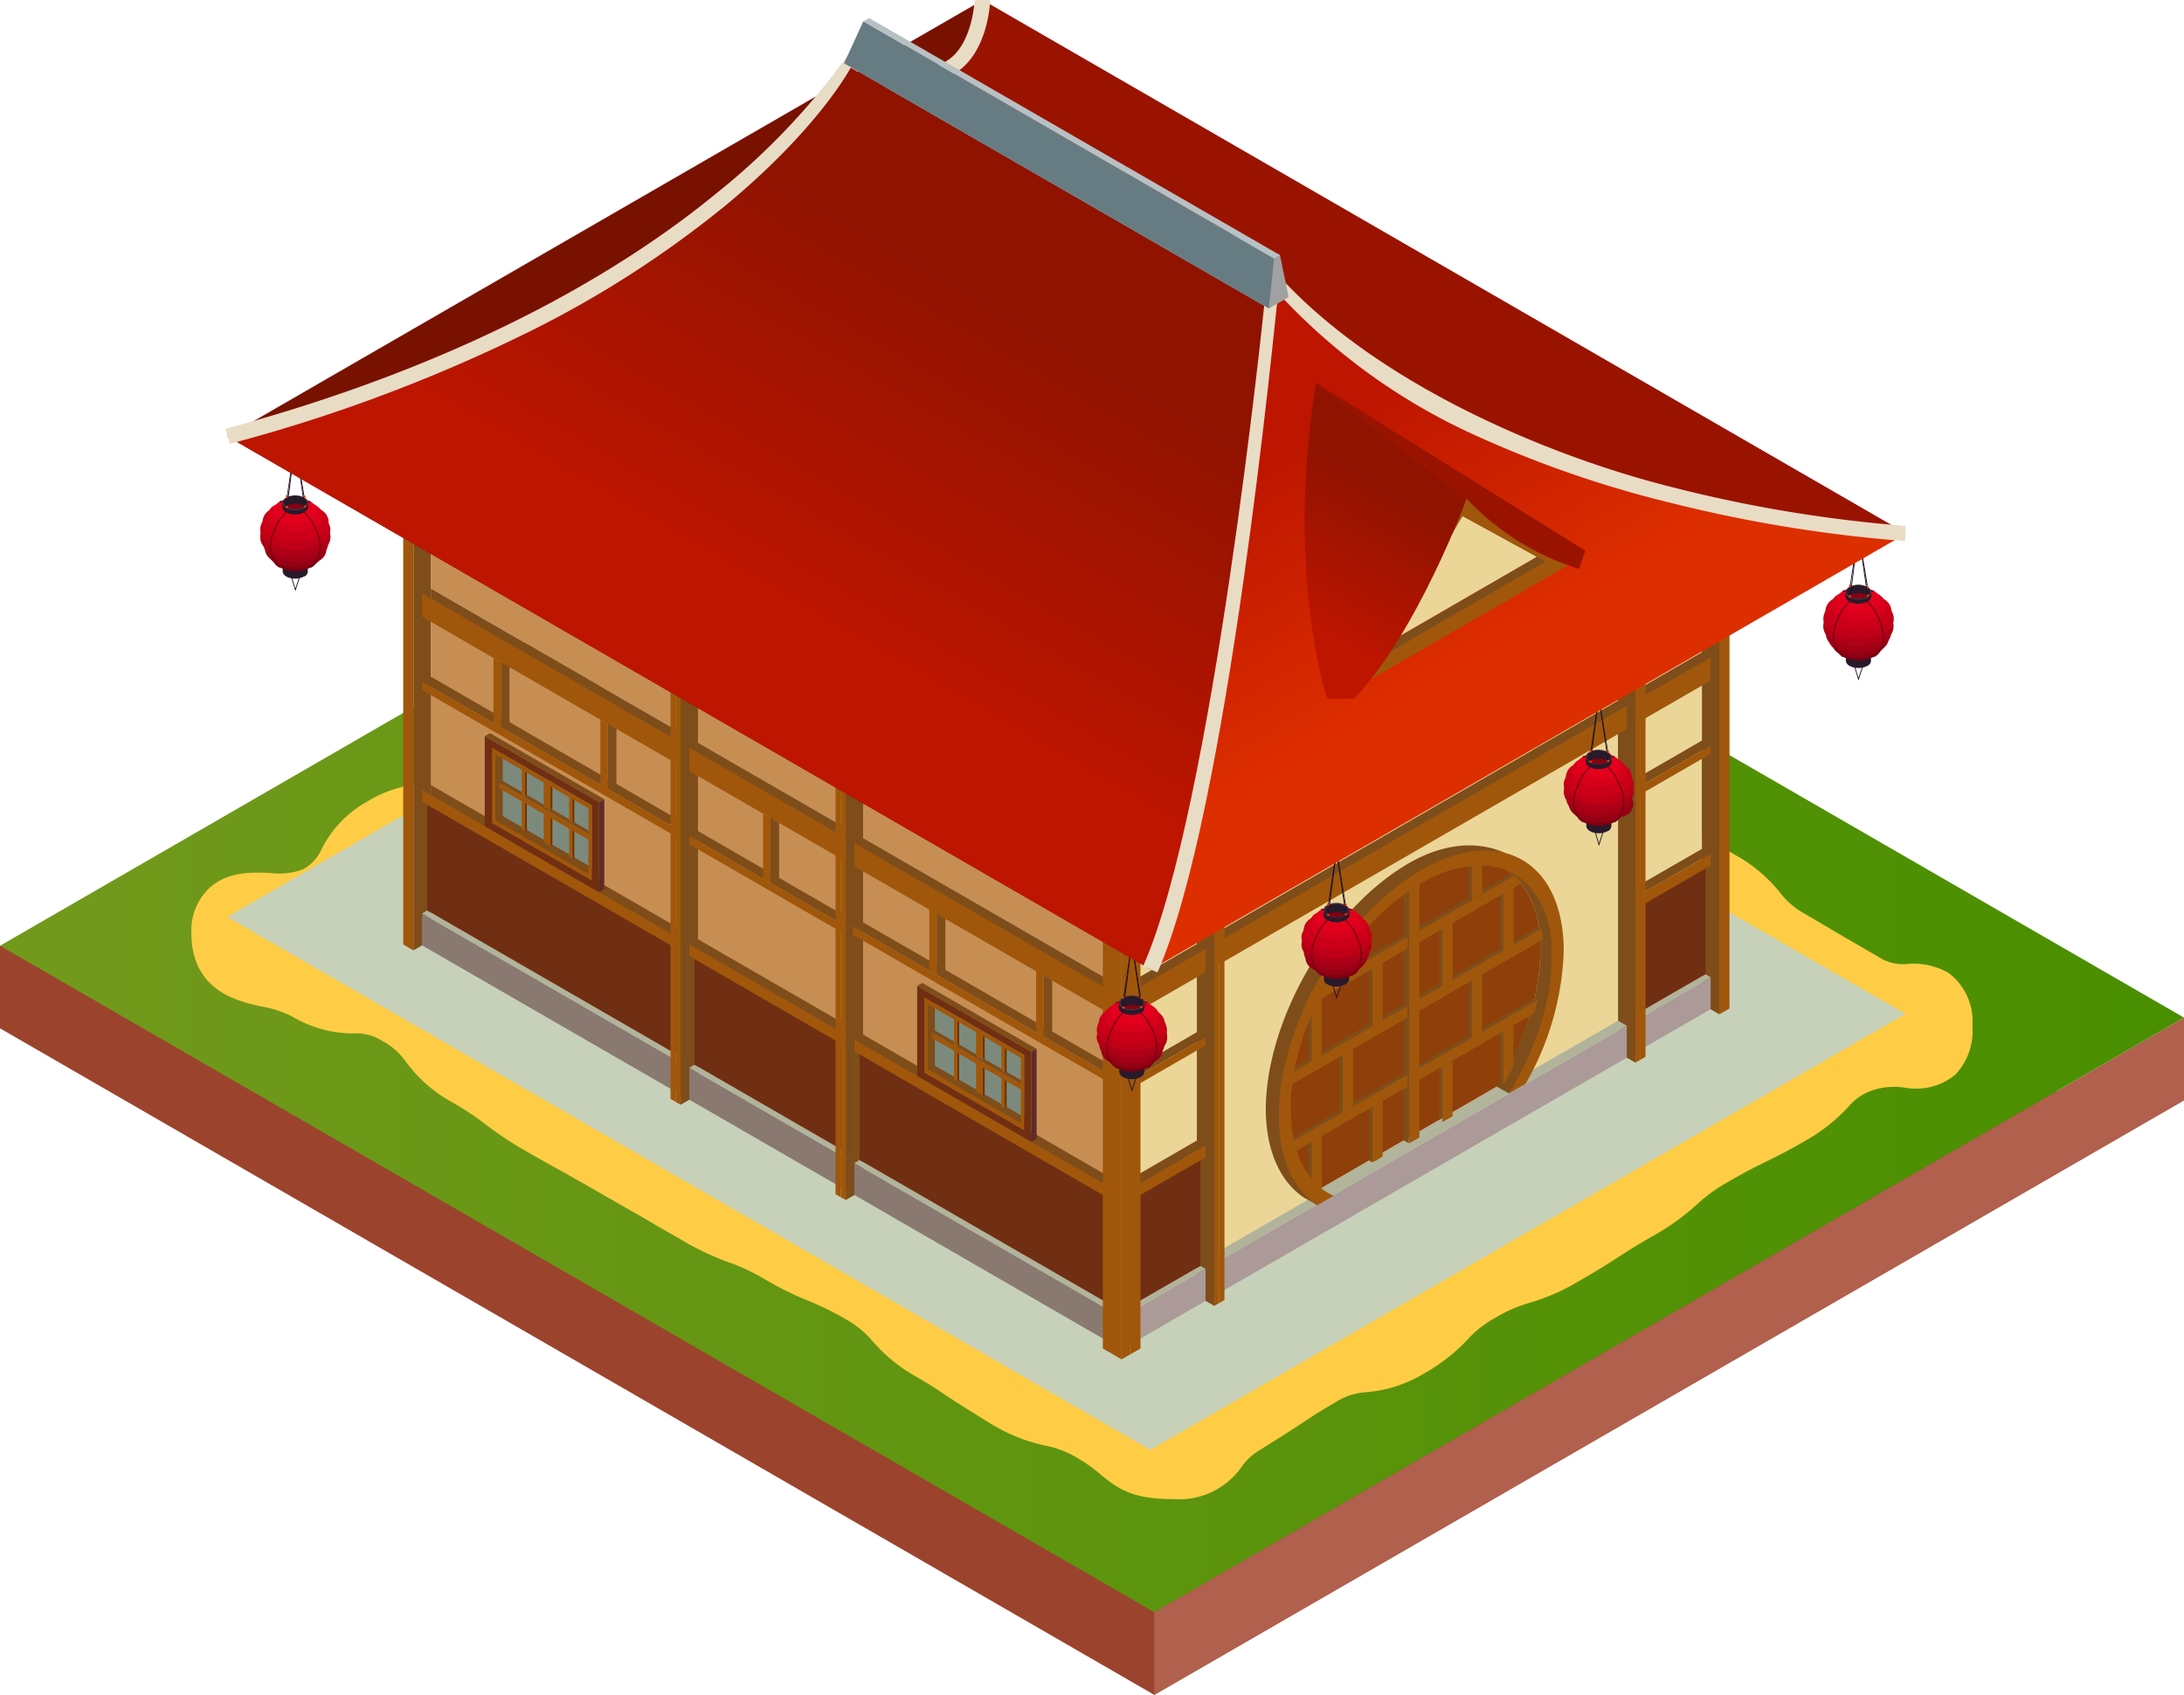 <svg xmlns="http://www.w3.org/2000/svg" xmlns:xlink="http://www.w3.org/1999/xlink" viewBox="0 0 171.16 132.81"><defs><style>.cls-1{isolation:isolate;}.cls-2{fill:#9c432d;}.cls-3{fill:#b0604c;}.cls-4{fill:url(#linear-gradient);}.cls-5{fill:#ffcd45;}.cls-6{fill:#c7d1ba;mix-blend-mode:multiply;}.cls-7{fill:#c78e54;}.cls-8{fill:#7e4d1a;}.cls-9{fill:#ebd697;}.cls-10{fill:#8a7971;}.cls-11{fill:#b2b39b;}.cls-12{fill:#702e12;}.cls-13{fill:#ab9a98;}.cls-14{fill:#8f3f0a;}.cls-15{fill:#a0570b;}.cls-16{fill:#5c2d29;}.cls-17{fill:#7c8a7d;}.cls-18{fill:#6d3106;}.cls-19{fill:#1f1129;}.cls-20{fill:#281a2b;}.cls-21{fill:#7a0011;}.cls-22{fill:#870012;}.cls-23{fill:#940014;}.cls-24{fill:#a10015;}.cls-25{fill:#ae0016;}.cls-26{fill:#bf0016;}.cls-27{fill:#cb0018;}.cls-28{fill:#d8001a;}.cls-29{fill:#e4001c;}.cls-30{fill:#720012;}.cls-31{fill:#47363d;}.cls-32{fill:#ff3000;}.cls-33{fill:#791100;}.cls-34{fill:#9a1300;}.cls-35{fill:#e9dcc5;}.cls-36{fill:#b7c1c4;}.cls-37{fill:url(#linear-gradient-2);}.cls-38{fill:url(#linear-gradient-3);}.cls-39{fill:url(#linear-gradient-4);}.cls-40{fill:#a1a1a1;}.cls-41{fill:#677c82;}</style><linearGradient id="linear-gradient" y1="76.92" x2="171.16" y2="76.92" gradientUnits="userSpaceOnUse"><stop offset="0.04" stop-color="#71991b"/><stop offset="1" stop-color="#498f00"/></linearGradient><linearGradient id="linear-gradient-2" x1="53.98" y1="55.07" x2="78.72" y2="12.21" gradientUnits="userSpaceOnUse"><stop offset="0.21" stop-color="#bd1500"/><stop offset="0.79" stop-color="#901300"/></linearGradient><linearGradient id="linear-gradient-3" x1="119.74" y1="58.87" x2="99.64" y2="24.06" gradientUnits="userSpaceOnUse"><stop offset="0.21" stop-color="#dd2e00"/><stop offset="0.75" stop-color="#bd1500"/></linearGradient><linearGradient id="linear-gradient-4" x1="99.42" y1="52.11" x2="109.92" y2="33.93" xlink:href="#linear-gradient-2"/></defs><g class="cls-1"><g id="Слой_2" data-name="Слой 2"><g id="Layer_1" data-name="Layer 1"><polygon class="cls-2" points="90.46 132.81 171.16 86.22 0 74.11 0 80.58 90.46 132.81"/><polygon class="cls-3" points="90.46 126.33 90.46 132.81 171.16 86.22 171.16 79.74 90.46 126.33"/><polygon class="cls-4" points="90.46 126.33 171.16 79.74 80.7 27.51 0 74.11 90.46 126.33"/><path class="cls-5" d="M151.81,80.39c0-3.54-2.53-1-5.59-2.78s-3.05-1.79-6.12-3.56-2.42-2.86-5.48-4.63-3.43-1.12-6.5-2.89-3.34-1.28-6.4-3.05-2.72-2.36-5.78-4.13-3-1.83-6.1-3.6-2.35-3-5.41-4.77-3.24-1.45-6.3-3.22-4-.2-7-2-2-3.57-5.09-5.34-3.19-2.58-6.73-2.59-2.84,2.19-5.88,3.94-3.67.67-6.72,2.43-3.25,1.39-6.29,3.15S58,50.28,55,52,52,54,49,55.74s-3.19,1.5-6.24,3.26-2.64,2.46-5.68,4.21-3.93.23-7,2-2,3.56-5.05,5.32-7.34-.94-7.32,2.58,3.42,2.31,6.49,4.08,4,.14,7.06,1.91,2.35,3,5.41,4.77,2.84,2.13,5.9,3.9,3.11,1.7,6.17,3.47,3.08,1.74,6.14,3.5,3.36,1.26,6.42,3,3.29,1.37,6.36,3.14,2.49,2.75,5.56,4.52,2.91,2,6,3.79,3.59.86,6.66,2.63,2.5,2.81,6,2.82,2.51-1.8,5.55-3.55,2.92-2,6-3.73,3.8-.44,6.84-2.2,2.55-2.61,5.6-4.37,3.43-1.07,6.48-2.83,3-1.91,6-3.67,2.69-2.37,5.73-4.13,3.16-1.55,6.21-3.31,2.66-3.18,6-4.23S151.82,83.91,151.81,80.39Z"/><path class="cls-5" d="M91.92,117.47h0c-3.12,0-4.27-.77-5.67-1.93a12,12,0,0,0-1.78-1.27,7.78,7.78,0,0,0-2.58-1,13.41,13.41,0,0,1-4.08-1.61c-1.63-1-2.42-1.5-3.19-2s-1.36-.94-2.79-1.77a12.48,12.48,0,0,1-3.45-2.8,7.49,7.49,0,0,0-2.11-1.72,22.43,22.43,0,0,0-2.85-1.41,25.39,25.39,0,0,1-3.5-1.73,16.08,16.08,0,0,0-2.79-1.31,20.85,20.85,0,0,1-3.63-1.71c-1.52-.88-2.29-1.31-3-1.74l-3.1-1.77c-1.5-.87-2.26-1.29-3-1.71s-1.57-.86-3.13-1.76a27.93,27.93,0,0,1-3.24-2.14,21.86,21.86,0,0,0-2.67-1.76,11,11,0,0,1-3.51-3.08,5.46,5.46,0,0,0-1.9-1.69,3.82,3.82,0,0,0-2.22-.58,9.35,9.35,0,0,1-4.84-1.33,8.52,8.52,0,0,0-2.44-.79c-1.77-.39-5.43-1.19-5.45-5.71a4.59,4.59,0,0,1,1.32-3.48c1.42-1.38,3.3-1.32,4.81-1.27a5.47,5.47,0,0,0,2.6-.27,3.33,3.33,0,0,0,1.48-1.61,8.72,8.72,0,0,1,3.57-3.71A9.55,9.55,0,0,1,33.4,61.4a4.07,4.07,0,0,0,2.25-.62A10.79,10.79,0,0,0,38,59.05a16.12,16.12,0,0,1,3.35-2.48c1.62-.94,2.49-1.35,3.32-1.74s1.49-.71,2.91-1.53,2.13-1.28,2.85-1.76,1.54-1,3.13-1.94a5.84,5.84,0,0,0,2-1.68A11.21,11.21,0,0,1,59,45a29.09,29.09,0,0,1,3.45-1.73,22.47,22.47,0,0,0,2.85-1.43,11.76,11.76,0,0,1,4.26-1.54A6.18,6.18,0,0,0,72,39.37a5.09,5.09,0,0,0,1.59-1.49,6.42,6.42,0,0,1,5.67-2.83h0A9.72,9.72,0,0,1,85.74,37c.45.3,1,.64,1.66,1A8.87,8.87,0,0,1,91,41.73a3.34,3.34,0,0,0,1.51,1.63,4,4,0,0,0,2.25.61,9.48,9.48,0,0,1,4.78,1.36,28.81,28.81,0,0,0,2.9,1.48,30.79,30.79,0,0,1,3.41,1.74,10.76,10.76,0,0,1,3.51,3.09,5.54,5.54,0,0,0,1.9,1.68c1.56.9,2.33,1.36,3.09,1.83s1.5.9,3,1.77a18.31,18.31,0,0,1,3.33,2.37,13.43,13.43,0,0,0,2.45,1.76,16.55,16.55,0,0,0,2.81,1.33,22.79,22.79,0,0,1,3.6,1.72,11.71,11.71,0,0,0,2.71,1.2A17.57,17.57,0,0,1,136,67a11.64,11.64,0,0,1,3.49,2.93,6.2,6.2,0,0,0,2,1.7l3,1.77,3.07,1.78a3.51,3.51,0,0,0,2,.35,5.46,5.46,0,0,1,3.18.73,4.76,4.76,0,0,1,1.84,4.13h0a5,5,0,0,1-1.35,3.83,4.88,4.88,0,0,1-4,1,5.43,5.43,0,0,0-2.16.12,4.25,4.25,0,0,0-2.25,1.43,13.78,13.78,0,0,1-3.21,2.55c-1.6.93-2.45,1.34-3.27,1.74s-1.5.74-2.94,1.57a12.47,12.47,0,0,0-2.4,1.74,18.28,18.28,0,0,1-3.32,2.4c-1.47.84-2.16,1.29-2.89,1.76s-1.54,1-3.12,1.9a16.39,16.39,0,0,1-3.8,1.66,11.15,11.15,0,0,0-2.68,1.17,8.33,8.33,0,0,0-2.19,1.72,14.21,14.21,0,0,1-3.4,2.65,10.37,10.37,0,0,1-4.51,1.46,5,5,0,0,0-2.34.74c-1.44.83-2.11,1.29-2.82,1.76s-1.54,1-3.14,2a4.46,4.46,0,0,0-1.48,1.35A6,6,0,0,1,91.92,117.47ZM23.66,73.89a10.06,10.06,0,0,1,1.93.86,3.85,3.85,0,0,0,2.23.58,9.29,9.29,0,0,1,4.83,1.33,10.76,10.76,0,0,1,3.51,3.08,5.44,5.44,0,0,0,1.9,1.68,27.57,27.57,0,0,1,3.23,2.14A22.8,22.8,0,0,0,44,85.33c1.5.87,2.26,1.28,3,1.7s1.58.87,3.14,1.77l3,1.74c.78.43,1.55.87,3.1,1.76a15.24,15.24,0,0,0,2.79,1.32,21.2,21.2,0,0,1,3.63,1.71,21.13,21.13,0,0,0,2.85,1.41,28,28,0,0,1,3.5,1.73,12.91,12.91,0,0,1,3.46,2.8,7.28,7.28,0,0,0,2.1,1.72c1.63.94,2.42,1.49,3.19,2a31.35,31.35,0,0,0,2.79,1.77,8.16,8.16,0,0,0,2.58,1,13.31,13.31,0,0,1,4.08,1.61,16.61,16.61,0,0,1,2.56,1.81c.73.61.76.63,2.09.63.58,0,.79-.07.8-.07s.13-.21.25-.36A9.89,9.89,0,0,1,96,108.68c1.43-.83,2.1-1.28,2.81-1.76s1.54-1,3.15-2a10.37,10.37,0,0,1,4.51-1.46,4.85,4.85,0,0,0,2.34-.74A8.55,8.55,0,0,0,111,101a13.73,13.73,0,0,1,3.4-2.66,16.38,16.38,0,0,1,3.81-1.67,10.77,10.77,0,0,0,2.67-1.16c1.47-.85,2.16-1.29,2.89-1.77s1.54-1,3.12-1.9a12.05,12.05,0,0,0,2.4-1.74,18.36,18.36,0,0,1,3.32-2.39c1.61-.93,2.46-1.35,3.28-1.75s1.5-.73,2.94-1.56a8.49,8.49,0,0,0,2-1.61,9.6,9.6,0,0,1,4.1-2.71l-.15-.08-3.09-1.8-3-1.75a11.56,11.56,0,0,1-3.48-2.94,6.31,6.31,0,0,0-2-1.7,11.75,11.75,0,0,0-2.72-1.2A17.78,17.78,0,0,1,126.72,69a16.55,16.55,0,0,0-2.81-1.33,22.8,22.8,0,0,1-3.59-1.72A18.23,18.23,0,0,1,117,63.53a13.28,13.28,0,0,0-2.46-1.75c-1.55-.9-2.32-1.36-3.08-1.82s-1.5-.9-3-1.77a10.87,10.87,0,0,1-3.51-3.09,5.46,5.46,0,0,0-1.9-1.69,28.81,28.81,0,0,0-2.9-1.48,30.79,30.79,0,0,1-3.41-1.74,4.05,4.05,0,0,0-2.25-.61,9.53,9.53,0,0,1-4.78-1.36A8.81,8.81,0,0,1,86.1,44.5a3.32,3.32,0,0,0-1.51-1.62c-.79-.46-1.39-.85-1.92-1.19a4.43,4.43,0,0,0-3.41-1c-.75,0-.72,0-1.27.69a10.61,10.61,0,0,1-3.2,2.88,11.76,11.76,0,0,1-4.26,1.54,6.19,6.19,0,0,0-2.45.88,29.45,29.45,0,0,1-3.44,1.72,23.89,23.89,0,0,0-2.86,1.43,6,6,0,0,0-2,1.68,11.55,11.55,0,0,1-3.48,3c-1.44.83-2.12,1.28-2.84,1.75s-1.54,1-3.14,2-2.48,1.34-3.32,1.74a32.57,32.57,0,0,0-2.91,1.52,11,11,0,0,0-2.34,1.73,15.8,15.8,0,0,1-3.35,2.49A9.51,9.51,0,0,1,33.72,67a4,4,0,0,0-2.24.62A3.35,3.35,0,0,0,30,69.24,8.72,8.72,0,0,1,26.42,73,7.61,7.61,0,0,1,23.66,73.89Z"/><polygon class="cls-6" points="17.81 71.85 76.99 37.68 149.33 79.45 90.15 113.61 17.81 71.85"/><polygon class="cls-6" points="25.15 71.85 76.99 41.92 141.99 79.45 90.15 109.38 25.15 71.85"/><polygon class="cls-7" points="53.91 77.8 33.76 66.17 33.76 47.93 53.91 59.57 53.91 77.8"/><polygon class="cls-7" points="53.91 53.2 53.91 57.74 33.76 46.11 33.76 41.57 53.91 53.2"/><polygon class="cls-7" points="87.79 72.77 87.79 77.3 67.64 65.67 67.64 61.13 87.79 72.77"/><polygon class="cls-7" points="66.84 60.67 66.84 65.21 54.7 58.2 54.7 53.66 66.84 60.67"/><polygon class="cls-7" points="87.79 97.36 67.64 85.73 67.64 67.5 87.79 79.13 87.79 97.36"/><polygon class="cls-7" points="66.84 85.27 54.7 78.26 54.7 60.03 66.84 67.04 66.84 85.27"/><polygon class="cls-8" points="33.76 73.69 32.4 74.47 32.4 42.36 33.76 41.57 33.76 73.69"/><polygon class="cls-8" points="67.64 93.25 66.28 94.03 66.28 61.92 67.64 61.13 67.64 93.25"/><polygon class="cls-8" points="54.7 85.78 53.34 86.57 53.34 54.45 54.7 53.66 54.7 85.78"/><polygon class="cls-9" points="88.02 97.36 93.8 94.03 93.8 75.79 88.02 79.13 88.02 97.36"/><polygon class="cls-9" points="88.02 72.77 88.02 77.3 93.8 73.97 93.8 69.43 88.02 72.77"/><polygon class="cls-9" points="94.6 68.97 94.6 73.51 126.81 54.91 126.81 50.37 94.6 68.97"/><polygon class="cls-9" points="133.38 71.17 127.6 74.51 127.6 56.28 133.38 52.94 133.38 71.17"/><polygon class="cls-9" points="133.38 46.58 133.38 51.11 127.6 54.45 127.6 49.91 133.38 46.58"/><polygon class="cls-9" points="94.6 75.33 94.6 98.58 126.81 79.98 126.81 56.73 94.6 75.33"/><polygon class="cls-8" points="93.8 101.55 95.16 102.33 95.16 70.21 93.8 69.43 93.8 101.55"/><polygon class="cls-8" points="53.91 59.57 53.91 57.74 33.76 46.11 33.76 47.93 53.91 59.57"/><polygon class="cls-8" points="48.31 61.43 47.63 61.82 47.63 56.73 48.31 56.34 48.31 61.43"/><polygon class="cls-8" points="39.93 56.59 39.25 56.98 39.25 51.89 39.93 51.5 39.93 56.59"/><polygon class="cls-8" points="53.14 64.22 52.46 64.61 33.08 53.42 33.76 53.02 53.14 64.22"/><polygon class="cls-10" points="53.23 83.21 33.08 71.58 33.08 74.08 53.23 85.71 53.23 83.21"/><polygon class="cls-11" points="53.23 83.21 33.08 71.58 33.48 71.34 53.63 82.97 53.23 83.21"/><polygon class="cls-12" points="53.63 74.23 33.48 62.59 33.48 71.34 53.63 82.97 53.63 74.23"/><polygon class="cls-8" points="53.91 73.14 33.76 61.51 33.76 62.44 53.91 74.07 53.91 73.14"/><polygon class="cls-8" points="53.62 85.94 53.23 85.71 53.23 53.6 53.62 53.83 53.62 85.94"/><polygon class="cls-8" points="87.79 79.13 87.79 77.3 67.64 65.67 67.64 67.5 87.79 79.13"/><polygon class="cls-8" points="82.46 80.83 81.78 81.22 81.78 76.13 82.46 75.74 82.46 80.83"/><polygon class="cls-8" points="74.09 76 73.41 76.39 73.41 71.3 74.09 70.91 74.09 76"/><polygon class="cls-8" points="87.67 84.62 66.83 72.59 67.51 72.2 88.35 84.23 87.67 84.62"/><polygon class="cls-10" points="87.11 102.77 66.96 91.14 66.96 93.64 87.11 105.28 87.11 102.77"/><polygon class="cls-11" points="87.11 102.77 66.96 91.14 67.37 90.9 87.52 102.53 87.11 102.77"/><polygon class="cls-12" points="87.52 93.79 67.37 82.16 67.37 90.9 87.52 102.53 87.52 93.79"/><polygon class="cls-8" points="87.79 92.71 67.64 81.07 67.64 82 87.79 93.63 87.79 92.71"/><polygon class="cls-8" points="66.84 67.04 66.84 65.21 54.7 58.2 54.7 60.03 66.84 67.04"/><polygon class="cls-8" points="61.06 68.79 60.38 69.18 60.38 64.09 61.06 63.7 61.06 68.79"/><polygon class="cls-8" points="66.16 72.52 54.02 65.51 54.7 65.12 66.84 72.13 66.16 72.52"/><polygon class="cls-10" points="66.16 90.68 54.02 83.67 54.02 86.17 66.16 93.18 66.16 90.68"/><polygon class="cls-11" points="66.16 90.68 54.02 83.67 54.43 83.43 66.57 90.44 66.16 90.68"/><polygon class="cls-12" points="66.57 81.7 54.43 74.69 54.43 83.43 66.57 90.44 66.57 81.7"/><polygon class="cls-8" points="66.84 80.61 54.7 73.6 54.7 74.53 66.84 81.54 66.84 80.61"/><polygon class="cls-8" points="66.56 93.41 66.16 93.18 66.16 61.07 66.56 61.3 66.56 93.41"/><polygon class="cls-8" points="87.9 105.73 88.7 105.28 88.7 73.16 87.9 73.62 87.9 105.73"/><polygon class="cls-8" points="88.02 79.13 88.02 77.3 93.8 73.97 94.48 74.36 88.02 79.13"/><polygon class="cls-8" points="88.7 84.61 94.48 81.27 93.8 80.88 88.02 84.22 88.7 84.61"/><polygon class="cls-13" points="88.7 102.77 94.48 99.43 94.48 101.94 88.7 105.28 88.7 102.77"/><polygon class="cls-11" points="88.7 102.77 94.48 99.43 94.07 99.2 88.29 102.53 88.7 102.77"/><polygon class="cls-12" points="88.29 93.79 94.07 90.45 94.07 99.2 88.29 102.53 88.29 93.79"/><polygon class="cls-8" points="88.02 92.71 93.8 89.37 94.48 89.76 88.02 93.63 88.02 92.71"/><polygon class="cls-8" points="134.74 79.48 133.38 78.69 133.38 46.58 134.86 46.51 134.74 79.48"/><polygon class="cls-8" points="134.06 51.51 133.38 51.11 127.6 54.45 127.6 56.28 134.06 51.51"/><polygon class="cls-8" points="134.06 58.42 128.28 61.76 127.6 61.37 133.38 58.03 134.06 58.42"/><polygon class="cls-13" points="134.06 76.58 128.28 79.92 128.28 82.42 134.06 79.08 134.06 76.58"/><polygon class="cls-11" points="134.06 76.58 128.28 79.92 127.88 79.68 133.66 76.34 134.06 76.58"/><polygon class="cls-12" points="133.66 67.6 127.88 70.94 127.88 79.68 133.66 76.34 133.66 67.6"/><polygon class="cls-8" points="133.38 66.52 127.6 69.85 128.28 70.25 134.06 66.91 133.38 66.52"/><polygon class="cls-8" points="128.28 82.42 127.89 82.65 127.89 50.53 128.28 50.3 128.28 82.42"/><polygon class="cls-8" points="126.81 82.49 128.17 83.27 128.17 51.16 126.81 50.37 126.81 82.49"/><polygon class="cls-8" points="94.88 101.71 95.28 101.48 95.28 69.36 94.88 69.59 94.88 101.71"/><polygon class="cls-8" points="94.6 75.33 94.6 73.51 126.81 54.91 127.49 55.3 94.6 75.33"/><polygon class="cls-13" points="95.28 98.97 127.49 80.38 127.49 82.88 95.28 101.48 95.28 98.97"/><polygon class="cls-11" points="95.28 98.97 127.49 80.38 126.81 79.98 95.45 98.09 95.28 98.97"/><path class="cls-14" d="M100.18,86.36a10.88,10.88,0,0,0,.43,3.16c.09.26.18.51.28.75a5.72,5.72,0,0,0,1.64,2.23,4.69,4.69,0,0,0,.79.52l.2.1,13.83-8,.19-.32c.28-.47.55-1,.79-1.44A22.82,22.82,0,0,0,120,79.25c.1-.35.2-.71.28-1.07a16.67,16.67,0,0,0,.43-3.66c0-.36,0-.72,0-1.06s-.06-.58-.1-.85A7.23,7.23,0,0,0,119,69a4.46,4.46,0,0,0-.58-.57,4.91,4.91,0,0,0-2.51-1.11,5.16,5.16,0,0,0-.79-.06,9.09,9.09,0,0,0-4.27,1.18l-.4.22-.4.24a18.62,18.62,0,0,0-4.26,3.74c-.28.32-.54.65-.8,1a24.92,24.92,0,0,0-2.51,4c-.21.41-.4.83-.58,1.25a21.1,21.1,0,0,0-1.56,5.39c0,.33-.08.65-.1,1S100.18,86,100.18,86.36Z"/><polygon class="cls-11" points="117.35 85.13 103.52 93.12 103.42 93.49 117.62 85.29 117.35 85.13"/><path class="cls-8" d="M110.43,67.63c6.17-3.56,11.84.08,11.84,7.16,0,2.9-1.37,6.5-3,9.57-.26.48-.74.87-1,1.32l-1-.55.19-.32c.28-.47.55-1,.79-1.44A22.82,22.82,0,0,0,120,79.25c.1-.35.2-.71.28-1.07a16.67,16.67,0,0,0,.43-3.66c0-.36,0-.72,0-1.06s-.06-.58-.1-.85A7.23,7.23,0,0,0,119,69a4.46,4.46,0,0,0-.58-.57,4.91,4.91,0,0,0-2.51-1.11,5.16,5.16,0,0,0-.79-.06c-1.29,0-2.18.49-3.72,1.31l-.95.55c-.13.08-.27.39-.4.47a13.17,13.17,0,0,0-3.49,3.18c-.27.31-.91,1-1.17,1.38a18,18,0,0,0-2.05,3.47c-.21.41-.58,1.05-.76,1.47a20.13,20.13,0,0,0-1.75,5.23c0,.33-.17.52-.2.84s0,.89,0,1.25a11.44,11.44,0,0,0,0,3.1c.09.26.18.51.28.75a5.72,5.72,0,0,0,1.64,2.23,4.69,4.69,0,0,0,.79.52l.2.1-.34,1.29-1-.55c-1.83-1.22-3-3.62-3-7C99.26,79.81,104.26,71.19,110.43,67.63Z"/><path class="cls-8" d="M110.83,72.81v.91L119,69a4.46,4.46,0,0,0-.58-.57Z"/><path class="cls-8" d="M110.83,78.21v.92l9.81-5.67c0-.29-.06-.58-.1-.85Z"/><path class="cls-8" d="M115.1,67.27v3.08l.79-.46V67.33A5.16,5.16,0,0,0,115.1,67.27Z"/><polygon class="cls-8" points="115.89 76.2 115.1 76.66 115.1 81.15 115.89 80.69 115.89 76.2"/><polygon class="cls-8" points="113.57 72.14 112.77 72.6 112.77 77.09 113.57 76.63 113.57 72.14"/><polygon class="cls-8" points="118.33 69.39 117.54 69.85 117.54 74.34 118.33 73.88 118.33 69.39"/><polygon class="cls-8" points="112.77 83.41 112.77 87.77 113.57 87.31 113.57 82.95 112.77 83.41"/><polygon class="cls-8" points="117.54 80.66 117.54 84.81 117.81 84.97 118.33 80.2 117.54 80.66"/><path class="cls-8" d="M110.83,83.62v.91L120,79.25c.1-.35.2-.71.28-1.07Z"/><path class="cls-15" d="M111.1,73v.91l8.16-4.71a5.39,5.39,0,0,0-.59-.58Z"/><path class="cls-15" d="M111.1,78.37v.91l9.81-5.66c0-.3-.06-.58-.1-.85Z"/><path class="cls-15" d="M115.37,67.42V70.5l.79-.46V67.49A6.63,6.63,0,0,0,115.37,67.42Z"/><polygon class="cls-15" points="116.16 76.36 115.37 76.82 115.37 81.31 116.16 80.85 116.16 76.36"/><polygon class="cls-15" points="113.84 72.3 113.04 72.76 113.04 77.25 113.84 76.79 113.84 72.3"/><polygon class="cls-15" points="118.61 69.55 117.81 70 117.81 74.5 118.61 74.04 118.61 69.55"/><polygon class="cls-15" points="113.04 83.57 113.04 87.93 113.84 87.47 113.84 83.11 113.04 83.57"/><path class="cls-15" d="M117.81,80.81V85c.28-.47.55-1,.8-1.44V80.35Z"/><path class="cls-15" d="M111.1,83.78v.91l9.14-5.28c.1-.36.2-.72.28-1.07Z"/><path class="cls-8" d="M101.88,78.89,110,74.18v-.91l-7.57,4.37C102.25,78.05,102.06,78.47,101.88,78.89Z"/><path class="cls-8" d="M100.22,85.25,110,79.59v-.92l-9.71,5.61C100.28,84.61,100.24,84.93,100.22,85.25Z"/><path class="cls-8" d="M105,73.64v2.55l.8-.46V72.65C105.49,73,105.23,73.3,105,73.64Z"/><path class="cls-15" d="M105.24,73.79v2.56l.8-.46V72.81C105.77,73.13,105.5,73.46,105.24,73.79Z"/><polygon class="cls-8" points="104.97 82.51 105.77 82.05 105.77 86.54 104.97 87 104.97 82.51"/><polygon class="cls-8" points="107.3 75.76 108.09 75.3 108.09 79.79 107.3 80.25 107.3 75.76"/><polygon class="cls-8" points="102.53 78.52 103.32 78.06 103.32 82.55 102.53 83.01 102.53 78.52"/><polygon class="cls-8" points="107.3 86.57 107.3 90.94 107.57 91.09 108.09 86.11 107.3 86.57"/><path class="cls-8" d="M102.53,89.32V92.5a4.69,4.69,0,0,0,.79.52V88.87Z"/><path class="cls-15" d="M102.8,89.48v3.17a4.55,4.55,0,0,0,.79.53V89Z"/><polygon class="cls-15" points="107.57 75.92 108.36 75.46 108.36 79.95 107.57 80.41 107.57 75.92"/><polygon class="cls-15" points="102.8 78.67 103.59 78.21 103.59 82.7 102.8 83.16 102.8 78.67"/><polygon class="cls-15" points="107.57 86.73 107.57 91.09 108.36 90.63 108.36 86.27 107.57 86.73"/><path class="cls-8" d="M100.61,89.52c.09.26.18.51.28.75L110,85v-.91Z"/><polygon class="cls-15" points="105.24 82.67 106.04 82.21 106.04 86.7 105.24 87.16 105.24 82.67"/><path class="cls-8" d="M110,68.91V89.35l.41.24.39-21.14-.4.22Z"/><path class="cls-15" d="M102.15,79.05l8.15-4.71v-.91l-7.57,4.37C102.53,78.21,102.33,78.63,102.15,79.05Z"/><path class="cls-15" d="M100.49,85.41l9.81-5.67v-.91l-9.7,5.61C100.55,84.76,100.52,85.09,100.49,85.41Z"/><path class="cls-15" d="M100.89,89.67c.08.26.17.52.27.76l9.14-5.28v-.92Z"/><path class="cls-15" d="M110.44,69.15V89.59l.8-.46V68.69l-.4.22Z"/><path class="cls-15" d="M111.38,68.18c6.17-3.56,11.17-.71,11.17,6.36a22.3,22.3,0,0,1-3,10.4l-1.29.74c-.09-.09.13-.21.19-.32.28-.47.55-1,.8-1.44a23.52,23.52,0,0,0,1.63-4.12c.1-.35.2-.71.28-1.07a16.7,16.7,0,0,0,.44-3.66c0-.36,0-.72,0-1.06s-.06-.58-.1-.85a7.23,7.23,0,0,0-1.55-3.6,5.27,5.27,0,0,0-.59-.57,4.91,4.91,0,0,0-2.51-1.11,5.06,5.06,0,0,0-.79-.06A9,9,0,0,0,111.78,69l-.4.22-.4.24a18.83,18.83,0,0,0-4.26,3.74c-.27.32-.54.65-.8,1a24.92,24.92,0,0,0-2.51,4c-.21.41-.4.83-.58,1.25a20.67,20.67,0,0,0-1.55,5.39c0,.32-.08.65-.11,1s0,.74,0,1.11a10.42,10.42,0,0,0,.44,3.15,7.51,7.51,0,0,0,.27.76,5.82,5.82,0,0,0,1.64,2.23,5.13,5.13,0,0,0,.79.52l.2.1-1.29.74c-1.84-1.22-3-3.62-3-7C100.22,80.36,105.22,71.74,111.38,68.18Z"/><polygon class="cls-15" points="88.58 106.13 89.38 105.67 89.38 73.55 88.58 74.01 88.58 106.13"/><polygon class="cls-15" points="88.58 106.13 87.9 106.52 87.9 74.4 88.58 74.01 88.58 106.13"/><polygon class="cls-15" points="88.7 79.52 88.7 77.7 94.48 74.36 94.48 76.18 88.7 79.52"/><polygon class="cls-15" points="88.7 85.26 94.48 81.92 94.48 81.27 88.7 84.61 88.7 85.26"/><polygon class="cls-15" points="88.7 93.1 94.48 89.76 94.48 90.69 88.7 94.03 88.7 93.1"/><polygon class="cls-15" points="95.16 102.33 95.56 102.1 95.56 69.98 95.16 70.21 95.16 102.33"/><polygon class="cls-15" points="135.54 79.02 134.74 79.48 134.74 47.36 135.54 46.9 135.54 79.02"/><polygon class="cls-15" points="134.06 53.33 134.06 51.51 128.28 54.84 128.28 56.67 134.06 53.33"/><polygon class="cls-15" points="134.06 59.07 128.28 62.41 128.28 61.76 134.06 58.42 134.06 59.07"/><polygon class="cls-15" points="134.06 66.91 128.28 70.25 128.28 71.17 134.06 67.83 134.06 66.91"/><polygon class="cls-15" points="128.96 82.81 128.57 83.04 128.57 50.93 128.96 50.7 128.96 82.81"/><polygon class="cls-15" points="128.17 83.27 128.57 83.04 128.57 50.93 128.17 51.16 128.17 83.27"/><polygon class="cls-15" points="95.56 102.1 95.96 101.87 95.96 69.75 95.56 69.98 95.56 102.1"/><polygon class="cls-15" points="95.28 75.72 95.28 73.9 127.49 55.3 127.49 57.13 95.28 75.72"/><polygon class="cls-15" points="53.23 59.96 53.23 58.13 33.08 46.5 33.08 48.33 53.23 59.96"/><polygon class="cls-15" points="47.63 61.82 47.05 61.48 47.05 56.39 47.63 56.73 47.63 61.82"/><polygon class="cls-15" points="39.25 56.98 38.67 56.65 38.67 51.56 39.25 51.89 39.25 56.98"/><polygon class="cls-15" points="53.14 65 53.14 65.65 33.08 54.07 33.08 53.42 53.14 65"/><polygon class="cls-15" points="53.23 73.54 33.08 61.9 33.08 62.83 53.23 74.46 53.23 73.54"/><polygon class="cls-15" points="52.94 86.34 52.55 86.11 52.55 53.99 52.94 54.22 52.94 86.34"/><polygon class="cls-15" points="32.4 74.47 31.6 74.01 31.6 41.9 32.4 42.36 32.4 74.47"/><polygon class="cls-15" points="87.11 79.52 87.11 77.7 66.96 66.06 66.96 67.89 87.11 79.52"/><polygon class="cls-15" points="81.78 81.22 81.2 80.89 81.2 75.8 81.78 76.13 81.78 81.22"/><polygon class="cls-15" points="73.41 76.39 72.83 76.05 72.83 70.96 73.41 71.3 73.41 76.39"/><polygon class="cls-15" points="87.67 85.27 66.83 73.24 66.83 72.59 87.67 84.62 87.67 85.27"/><polygon class="cls-15" points="87.11 93.1 66.96 81.47 66.96 82.39 87.11 94.03 87.11 93.1"/><polygon class="cls-15" points="87.9 106.52 86.43 105.67 86.43 73.55 87.9 74.4 87.9 106.52"/><polygon class="cls-15" points="66.28 94.03 65.88 93.81 65.88 61.69 66.28 61.92 66.28 94.03"/><polygon class="cls-8" points="80.83 82.42 71.88 77.25 72.28 77.02 81.24 82.19 80.83 82.42"/><polygon class="cls-16" points="80.83 82.42 80.83 89.48 81.24 89.25 81.24 82.19 80.83 82.42"/><polygon class="cls-12" points="80.83 89.48 71.88 84.31 71.88 77.25 80.83 82.42 80.83 89.48"/><polygon class="cls-17" points="80.26 82.67 80.26 87.56 79.99 87.4 73.26 83.52 73.26 78.63 80.26 82.67"/><polygon class="cls-8" points="79.99 88.03 72.72 83.83 73.26 83.52 80.12 87.48 79.99 88.03"/><polygon class="cls-8" points="72.72 78.7 72.72 83.83 73.26 83.52 73.26 79.02 72.72 78.7"/><polygon class="cls-8" points="80.26 85.1 72.99 80.9 73.26 80.74 80.12 84.7 80.26 85.1"/><polygon class="cls-18" points="78.89 83.99 78.75 84.07 78.62 81.78 78.89 81.94 78.89 83.99"/><polygon class="cls-18" points="78.89 86.77 78.75 86.84 78.62 84.26 78.89 84.41 78.89 86.77"/><polygon class="cls-18" points="77.17 83 76.63 82.68 76.63 80.63 77.17 80.95 77.17 83"/><polygon class="cls-18" points="77.17 85.77 77.03 85.85 76.63 83.11 77.17 83.42 77.17 85.77"/><polygon class="cls-18" points="75.17 81.84 75.04 81.92 74.91 79.64 75.17 79.79 75.17 81.84"/><polygon class="cls-18" points="75.17 84.62 75.04 84.7 74.91 82.11 75.17 82.27 75.17 84.62"/><polygon class="cls-15" points="80.26 85.52 72.99 81.32 72.99 80.9 80.26 85.1 80.26 85.52"/><polygon class="cls-15" points="78.75 84.07 78.48 83.91 78.48 81.86 78.75 82.02 78.75 84.07"/><polygon class="cls-15" points="78.75 86.84 78.48 86.69 78.48 84.34 78.75 84.49 78.75 86.84"/><polygon class="cls-15" points="77.03 83.08 76.49 82.76 76.49 80.71 77.03 81.02 77.03 83.08"/><polygon class="cls-15" points="77.03 85.85 76.49 85.54 76.49 83.19 77.03 83.5 77.03 85.85"/><polygon class="cls-15" points="75.04 82.23 74.77 82.07 74.77 79.72 75.04 79.87 75.04 82.23"/><polygon class="cls-15" points="75.04 84.7 74.77 84.55 74.77 82.19 75.04 82.35 75.04 84.7"/><path class="cls-15" d="M73.26,78.63l-.82-.47v5.9l7.82,4.51v-5.9ZM80,88l-7.28-4.2V78.7l.55.32L80,82.9Z"/><polygon class="cls-15" points="66.16 67.43 66.16 65.6 54.02 58.59 54.02 60.42 66.16 67.43"/><polygon class="cls-15" points="60.38 69.18 59.8 68.85 59.8 63.76 60.38 64.09 60.38 69.18"/><polygon class="cls-15" points="66.16 73.17 54.02 66.16 54.02 65.51 66.16 72.52 66.16 73.17"/><polygon class="cls-15" points="66.16 81.01 54.02 74 54.02 74.92 66.16 81.93 66.16 81.01"/><polygon class="cls-15" points="53.34 86.57 52.94 86.34 52.94 54.22 53.34 54.45 53.34 86.57"/><polygon class="cls-15" points="65.88 93.81 65.48 93.58 65.48 61.46 65.88 61.69 65.88 93.81"/><polygon class="cls-19" points="88.71 85.55 88.12 83.61 88.18 83.59 88.71 85.34 89.28 83.59 89.34 83.61 88.71 85.55"/><path class="cls-20" d="M89.39,83.6a1.53,1.53,0,0,0-1.38,0c-.39.22-.38.58,0,.8a1.53,1.53,0,0,0,1.38,0C89.78,84.18,89.77,83.82,89.39,83.6Z"/><rect class="cls-20" x="87.72" y="83.2" width="1.96" height="0.8"/><path class="cls-21" d="M89.93,83.68a2.71,2.71,0,0,1-2.45,0c-.68-.39-.68-1,0-1.41a2.71,2.71,0,0,1,2.45,0A.74.74,0,0,1,89.93,83.68Z"/><path class="cls-22" d="M90.16,83.44a3.24,3.24,0,0,1-2.91,0c-.8-.47-.81-1.22,0-1.68a3.21,3.21,0,0,1,2.91,0C91,82.23,91,83,90.16,83.44Z"/><path class="cls-23" d="M90.38,83.22a3.7,3.7,0,0,1-3.35,0,1,1,0,0,1,0-1.93,3.7,3.7,0,0,1,3.35,0A1,1,0,0,1,90.38,83.22Z"/><path class="cls-24" d="M90.51,82.89a4,4,0,0,1-3.61,0c-1-.58-1-1.51,0-2.09a4,4,0,0,1,3.61,0C91.5,81.38,91.51,82.31,90.51,82.89Z"/><path class="cls-25" d="M90.65,82.41a4.3,4.3,0,0,1-3.89,0c-1.08-.63-1.08-1.63,0-2.25a4.3,4.3,0,0,1,3.89,0A1.18,1.18,0,0,1,90.65,82.41Z"/><path class="cls-26" d="M90.65,81.85a4.33,4.33,0,0,1-3.89,0,1.19,1.19,0,0,1,0-2.25,4.33,4.33,0,0,1,3.89,0A1.19,1.19,0,0,1,90.65,81.85Z"/><path class="cls-27" d="M90.54,81.26a4.06,4.06,0,0,1-3.67,0,1.11,1.11,0,0,1,0-2.11,4.06,4.06,0,0,1,3.67,0C91.54,79.73,91.55,80.68,90.54,81.26Z"/><path class="cls-28" d="M90.23,80.53a3.38,3.38,0,0,1-3,0,.93.93,0,0,1,0-1.77,3.38,3.38,0,0,1,3,0C91.07,79.26,91.07,80.05,90.23,80.53Z"/><path class="cls-29" d="M89.93,80a2.71,2.71,0,0,1-2.45,0,.75.75,0,0,1,0-1.42,2.71,2.71,0,0,1,2.45,0C90.61,78.94,90.61,79.57,89.93,80Z"/><rect class="cls-30" x="89.62" y="78.29" width="0.1" height="0.51" transform="translate(10.93 168.04) rotate(-89.88)"/><rect class="cls-30" x="87.68" y="78.28" width="0.1" height="0.52" transform="translate(9.05 166.15) rotate(-89.91)"/><path class="cls-20" d="M89.41,78.54a1.6,1.6,0,0,0-1.43,0,.43.43,0,0,0,0,.82,1.6,1.6,0,0,0,1.43,0A.44.44,0,0,0,89.41,78.54Z"/><rect class="cls-20" x="87.69" y="78.59" width="2.02" height="0.36"/><path class="cls-31" d="M89.41,78.18a1.57,1.57,0,0,0-1.43,0c-.39.23-.39.59,0,.82a1.6,1.6,0,0,0,1.43,0A.44.44,0,0,0,89.41,78.18Z"/><path class="cls-20" d="M89.44,78.92l-.09,0a1.42,1.42,0,0,1-1.3,0L88,78.91c-.27-.21-.24-.51.09-.7a1.45,1.45,0,0,1,1.3,0C89.68,78.41,89.71,78.71,89.44,78.92Z"/><path class="cls-22" d="M89.44,78.92l-.09,0a1.42,1.42,0,0,1-1.3,0L88,78.91l.09,0a1.42,1.42,0,0,1,1.3,0Z"/><path class="cls-32" d="M88.15,78.94a.1.1,0,1,1-.2,0,.1.1,0,0,1,.2,0Z"/><circle class="cls-32" cx="89.44" cy="78.9" r="0.1"/><path class="cls-32" d="M89.51,78.18a.1.1,0,0,1-.2,0,.1.1,0,1,1,.2,0Z"/><path class="cls-32" d="M88.16,78.14a.1.1,0,0,1-.2,0,.1.1,0,0,1,.2,0Z"/><polygon class="cls-30" points="89.96 83.72 89.89 83.65 90.34 83.19 90.47 82.87 90.6 82.41 90.6 81.85 90.49 81.27 90.19 80.55 89.89 79.99 89.38 79.4 89.45 79.33 89.97 79.93 90.27 80.51 90.58 81.24 90.7 81.84 90.7 82.42 90.56 82.9 90.42 83.25 89.96 83.72"/><polygon class="cls-30" points="87.45 83.71 86.98 83.23 86.85 82.9 86.71 82.41 86.71 81.85 86.82 81.25 87.13 80.51 87.43 79.94 87.95 79.33 88.03 79.4 87.51 80 87.22 80.55 86.91 81.28 86.8 81.86 86.8 82.41 86.94 82.87 87.07 83.19 87.52 83.64 87.45 83.71"/><polygon class="cls-19" points="89.39 78.85 88.7 74.13 88.1 78.11 88.04 78.1 88.7 73.69 89.45 78.84 89.39 78.85"/><polygon class="cls-19" points="88.1 78.88 88.03 78.87 88.7 73.69 89.42 78.1 89.36 78.11 88.7 74.13 88.1 78.88"/><polygon class="cls-19" points="125.31 66.29 124.72 64.35 124.78 64.33 125.31 66.08 125.88 64.33 125.94 64.35 125.31 66.29"/><path class="cls-20" d="M126,64.34a1.55,1.55,0,0,0-1.39,0c-.38.22-.38.57,0,.79a1.5,1.5,0,0,0,1.38,0A.42.42,0,0,0,126,64.34Z"/><rect class="cls-20" x="124.32" y="63.94" width="1.96" height="0.8"/><path class="cls-21" d="M126.52,64.42a2.66,2.66,0,0,1-2.44,0,.74.74,0,0,1,0-1.41,2.71,2.71,0,0,1,2.45,0A.74.74,0,0,1,126.52,64.42Z"/><path class="cls-22" d="M126.75,64.18a3.22,3.22,0,0,1-2.9,0c-.8-.47-.81-1.22,0-1.68a3.19,3.19,0,0,1,2.9,0A.88.88,0,0,1,126.75,64.18Z"/><path class="cls-23" d="M127,64a3.7,3.7,0,0,1-3.35,0c-.93-.54-.94-1.4,0-1.94A3.7,3.7,0,0,1,127,62,1,1,0,0,1,127,64Z"/><path class="cls-24" d="M127.11,63.62a4,4,0,0,1-3.61,0c-1-.58-1-1.51,0-2.09a4,4,0,0,1,3.61,0C128.1,62.12,128.1,63.05,127.11,63.62Z"/><path class="cls-25" d="M127.25,63.15a4.3,4.3,0,0,1-3.89,0,1.18,1.18,0,0,1,0-2.24,4.3,4.3,0,0,1,3.89,0C128.31,61.53,128.32,62.53,127.25,63.15Z"/><path class="cls-26" d="M127.25,62.58a4.3,4.3,0,0,1-3.89,0c-1.08-.63-1.08-1.63,0-2.25a4.3,4.3,0,0,1,3.89,0C128.31,61,128.32,62,127.25,62.58Z"/><path class="cls-27" d="M127.14,62a4.06,4.06,0,0,1-3.67,0,1.12,1.12,0,0,1,0-2.12,4,4,0,0,1,3.66,0A1.12,1.12,0,0,1,127.14,62Z"/><path class="cls-28" d="M126.83,61.27a3.38,3.38,0,0,1-3,0,.93.93,0,0,1,0-1.76,3.38,3.38,0,0,1,3,0C127.66,60,127.67,60.78,126.83,61.27Z"/><path class="cls-29" d="M126.53,60.7a2.73,2.73,0,0,1-2.46,0c-.68-.4-.68-1,0-1.42a2.73,2.73,0,0,1,2.46,0C127.2,59.68,127.21,60.31,126.53,60.7Z"/><rect class="cls-30" x="126.22" y="59.02" width="0.1" height="0.51" transform="translate(66.71 185.42) rotate(-89.88)"/><polygon class="cls-30" points="124.58 59.33 124.06 59.33 124.06 59.23 124.58 59.23 124.58 59.33"/><path class="cls-20" d="M126,59.28a1.57,1.57,0,0,0-1.43,0c-.39.23-.39.59,0,.82a1.55,1.55,0,0,0,1.42,0C126.41,59.88,126.4,59.51,126,59.28Z"/><rect class="cls-20" x="124.29" y="59.33" width="2.02" height="0.36"/><path class="cls-31" d="M126,58.92a1.57,1.57,0,0,0-1.43,0c-.39.22-.39.59,0,.82a1.55,1.55,0,0,0,1.42,0C126.41,59.52,126.4,59.15,126,58.92Z"/><path class="cls-20" d="M126,59.65l-.08.06a1.45,1.45,0,0,1-1.3,0l-.09-.05c-.27-.21-.24-.51.08-.7A1.51,1.51,0,0,1,126,59C126.28,59.15,126.31,59.45,126,59.65Z"/><path class="cls-22" d="M126,59.65l-.08.06a1.45,1.45,0,0,1-1.3,0l-.09-.05.08-.06a1.47,1.47,0,0,1,1.31,0Z"/><circle class="cls-32" cx="124.65" cy="59.68" r="0.1"/><path class="cls-32" d="M126.13,59.63a.09.09,0,0,1-.1.1.09.09,0,0,1-.09-.1.09.09,0,0,1,.09-.09A.09.09,0,0,1,126.13,59.63Z"/><path class="cls-32" d="M126.1,58.91a.09.09,0,0,1-.09.1.09.09,0,0,1-.1-.1.09.09,0,0,1,.1-.09A.09.09,0,0,1,126.1,58.91Z"/><circle class="cls-32" cx="124.66" cy="58.88" r="0.1"/><polygon class="cls-30" points="126.56 64.45 126.49 64.39 126.94 63.93 127.06 63.6 127.2 63.14 127.2 62.58 127.09 62.01 126.78 61.29 126.49 60.72 125.98 60.14 126.05 60.07 126.57 60.67 126.87 61.25 127.18 61.98 127.3 62.58 127.3 63.16 127.16 63.64 127.01 63.99 126.56 64.45"/><polygon class="cls-30" points="124.04 64.45 123.58 63.97 123.45 63.64 123.3 63.15 123.3 62.58 123.42 61.99 123.73 61.25 124.03 60.68 124.55 60.07 124.62 60.14 124.11 60.73 123.81 61.29 123.51 62.02 123.4 62.59 123.4 63.14 123.54 63.61 123.67 63.92 124.11 64.38 124.04 64.45"/><polygon class="cls-19" points="125.99 59.58 125.3 54.87 124.7 58.84 124.64 58.84 125.3 54.43 126.05 59.58 125.99 59.58"/><polygon class="cls-19" points="124.7 59.61 124.63 59.6 125.29 54.42 126.02 58.84 125.96 58.85 125.3 54.87 124.7 59.61"/><polygon class="cls-19" points="145.65 53.33 145.06 51.39 145.12 51.37 145.65 53.12 146.22 51.37 146.28 51.39 145.65 53.33"/><path class="cls-20" d="M146.33,51.38a1.53,1.53,0,0,0-1.38,0c-.38.22-.38.57,0,.8a1.55,1.55,0,0,0,1.39,0C146.72,52,146.71,51.6,146.33,51.38Z"/><rect class="cls-20" x="144.66" y="50.98" width="1.96" height="0.8"/><path class="cls-21" d="M146.87,51.46a2.71,2.71,0,0,1-2.45,0c-.67-.4-.68-1,0-1.42a2.72,2.72,0,0,1,2.44,0A.74.74,0,0,1,146.87,51.46Z"/><path class="cls-22" d="M147.1,51.22a3.24,3.24,0,0,1-2.91,0,.89.89,0,0,1,0-1.68,3.19,3.19,0,0,1,2.9,0C147.89,50,147.9,50.76,147.1,51.22Z"/><path class="cls-23" d="M147.32,51A3.7,3.7,0,0,1,144,51c-.93-.54-.93-1.4,0-1.93a3.7,3.7,0,0,1,3.35,0C148.24,49.6,148.25,50.46,147.32,51Z"/><path class="cls-24" d="M147.45,50.66a4,4,0,0,1-3.61,0,1.1,1.1,0,0,1,0-2.09,4,4,0,0,1,3.61,0C148.44,49.16,148.45,50.09,147.45,50.66Z"/><path class="cls-25" d="M147.59,50.19a4.27,4.27,0,0,1-3.89,0,1.18,1.18,0,0,1,0-2.24,4.27,4.27,0,0,1,3.89,0A1.18,1.18,0,0,1,147.59,50.19Z"/><path class="cls-26" d="M147.59,49.62a4.3,4.3,0,0,1-3.89,0,1.19,1.19,0,0,1,0-2.25,4.3,4.3,0,0,1,3.89,0A1.18,1.18,0,0,1,147.59,49.62Z"/><path class="cls-27" d="M147.48,49a4.06,4.06,0,0,1-3.67,0,1.12,1.12,0,0,1,0-2.12,4.09,4.09,0,0,1,3.67,0A1.12,1.12,0,0,1,147.48,49Z"/><path class="cls-28" d="M147.17,48.31a3.38,3.38,0,0,1-3,0,.93.93,0,0,1,0-1.77,3.38,3.38,0,0,1,3,0C148,47,148,47.83,147.17,48.31Z"/><path class="cls-29" d="M146.87,47.74a2.71,2.71,0,0,1-2.45,0c-.68-.4-.69-1,0-1.42a2.73,2.73,0,0,1,2.46,0C147.55,46.72,147.55,47.35,146.87,47.74Z"/><rect class="cls-30" x="146.56" y="46.07" width="0.1" height="0.51" transform="translate(100 192.84) rotate(-89.89)"/><rect class="cls-30" x="144.62" y="46.06" width="0.1" height="0.52" transform="translate(98.12 190.91) rotate(-89.91)"/><path class="cls-20" d="M146.35,46.32a1.55,1.55,0,0,0-1.42,0c-.4.23-.39.59,0,.82a1.6,1.6,0,0,0,1.43,0A.44.44,0,0,0,146.35,46.32Z"/><rect class="cls-20" x="144.63" y="46.37" width="2.02" height="0.36"/><path class="cls-31" d="M146.35,46a1.55,1.55,0,0,0-1.42,0c-.4.22-.39.59,0,.82a1.57,1.57,0,0,0,1.43,0C146.75,46.56,146.75,46.19,146.35,46Z"/><path class="cls-20" d="M146.38,46.69l-.09.06a1.45,1.45,0,0,1-1.3,0l-.08-.06c-.28-.21-.25-.51.08-.7a1.45,1.45,0,0,1,1.3,0C146.62,46.19,146.65,46.49,146.38,46.69Z"/><path class="cls-22" d="M146.38,46.69l-.09.06a1.45,1.45,0,0,1-1.3,0l-.08-.06.08-.06a1.45,1.45,0,0,1,1.3,0Z"/><circle class="cls-32" cx="144.99" cy="46.72" r="0.1"/><circle class="cls-32" cx="146.38" cy="46.67" r="0.1"/><path class="cls-32" d="M146.45,46a.09.09,0,0,1-.1.1.09.09,0,0,1-.09-.1.09.09,0,0,1,.09-.09A.09.09,0,0,1,146.45,46Z"/><path class="cls-32" d="M145.1,45.92a.1.1,0,1,1-.1-.1A.11.11,0,0,1,145.1,45.92Z"/><polygon class="cls-30" points="146.9 51.49 146.83 51.43 147.28 50.97 147.41 50.65 147.54 50.18 147.54 49.63 147.43 49.05 147.13 48.33 146.83 47.77 146.32 47.18 146.39 47.11 146.91 47.71 147.22 48.29 147.52 49.02 147.64 49.62 147.64 50.2 147.5 50.68 147.36 51.03 146.9 51.49"/><polygon class="cls-30" points="144.39 51.49 143.93 51.01 143.79 50.68 143.65 50.19 143.65 49.63 143.76 49.03 144.07 48.29 144.37 47.72 144.89 47.11 144.97 47.18 144.45 47.77 144.16 48.33 143.85 49.06 143.74 49.63 143.74 50.18 143.88 50.65 144.01 50.96 144.46 51.42 144.39 51.49"/><polygon class="cls-19" points="146.33 46.63 145.64 41.91 145.04 45.89 144.98 45.88 145.64 41.47 146.39 46.62 146.33 46.63"/><polygon class="cls-19" points="145.04 46.65 144.98 46.65 145.64 41.46 146.37 45.88 146.3 45.89 145.65 41.91 145.04 46.65"/><polygon class="cls-19" points="104.75 78.29 104.17 76.35 104.23 76.33 104.75 78.07 105.33 76.33 105.39 76.35 104.75 78.29"/><path class="cls-20" d="M105.43,76.34a1.53,1.53,0,0,0-1.38,0,.42.42,0,0,0,0,.8,1.52,1.52,0,0,0,1.39,0C105.82,76.92,105.82,76.56,105.43,76.34Z"/><rect class="cls-20" x="103.76" y="75.94" width="1.96" height="0.8"/><path class="cls-21" d="M106,76.42a2.69,2.69,0,0,1-2.44,0c-.68-.39-.69-1,0-1.41A2.69,2.69,0,0,1,106,75,.74.74,0,0,1,106,76.42Z"/><path class="cls-22" d="M106.2,76.18a3.22,3.22,0,0,1-2.9,0c-.81-.47-.81-1.22,0-1.68a3.22,3.22,0,0,1,2.9,0C107,75,107,75.72,106.2,76.18Z"/><path class="cls-23" d="M106.43,76a3.72,3.72,0,0,1-3.36,0,1,1,0,0,1,0-1.94,3.7,3.7,0,0,1,3.35,0C107.34,74.56,107.35,75.42,106.43,76Z"/><path class="cls-24" d="M106.55,75.62a4,4,0,0,1-3.61,0,1.1,1.1,0,0,1,0-2.09,4,4,0,0,1,3.61,0A1.1,1.1,0,0,1,106.55,75.62Z"/><path class="cls-25" d="M106.69,75.15a4.28,4.28,0,0,1-3.88,0c-1.08-.62-1.09-1.62,0-2.24a4.3,4.3,0,0,1,3.89,0C107.76,73.53,107.76,74.53,106.69,75.15Z"/><path class="cls-26" d="M106.69,74.58a4.28,4.28,0,0,1-3.88,0c-1.08-.63-1.09-1.63,0-2.25a4.3,4.3,0,0,1,3.89,0A1.18,1.18,0,0,1,106.69,74.58Z"/><path class="cls-27" d="M106.58,74a4.07,4.07,0,0,1-3.66,0,1.12,1.12,0,0,1,0-2.12,4,4,0,0,1,3.66,0A1.12,1.12,0,0,1,106.58,74Z"/><path class="cls-28" d="M106.27,73.27a3.38,3.38,0,0,1-3,0,.93.93,0,0,1,0-1.76,3.38,3.38,0,0,1,3.05,0C107.11,72,107.11,72.78,106.27,73.27Z"/><path class="cls-29" d="M106,72.7a2.73,2.73,0,0,1-2.46,0c-.68-.4-.69-1,0-1.42a2.73,2.73,0,0,1,2.46,0A.75.75,0,0,1,106,72.7Z"/><rect class="cls-30" x="105.66" y="71.02" width="0.1" height="0.51" transform="translate(34.2 176.84) rotate(-89.88)"/><rect class="cls-30" x="103.72" y="71.02" width="0.1" height="0.52" transform="translate(32.33 174.94) rotate(-89.91)"/><path class="cls-20" d="M105.45,71.28a1.55,1.55,0,0,0-1.42,0,.43.43,0,0,0,0,.82,1.57,1.57,0,0,0,1.43,0C105.85,71.88,105.85,71.51,105.45,71.28Z"/><rect class="cls-20" x="103.74" y="71.33" width="2.02" height="0.36"/><path class="cls-31" d="M105.45,70.92a1.55,1.55,0,0,0-1.42,0,.43.43,0,0,0,0,.82,1.57,1.57,0,0,0,1.43,0C105.85,71.52,105.85,71.15,105.45,70.92Z"/><path class="cls-20" d="M105.48,71.65l-.08.06a1.47,1.47,0,0,1-1.31,0l-.08,0c-.27-.21-.25-.51.08-.7a1.45,1.45,0,0,1,1.3,0C105.72,71.15,105.75,71.44,105.48,71.65Z"/><path class="cls-22" d="M105.48,71.65l-.08.06a1.47,1.47,0,0,1-1.31,0l-.08,0,.08-.06a1.45,1.45,0,0,1,1.3,0Z"/><path class="cls-32" d="M104.19,71.68a.09.09,0,0,1-.1.09.09.09,0,0,1-.09-.09.09.09,0,0,1,.09-.1A.09.09,0,0,1,104.19,71.68Z"/><path class="cls-32" d="M105.58,71.63a.1.1,0,0,1-.2,0,.1.1,0,0,1,.2,0Z"/><path class="cls-32" d="M105.55,70.91a.09.09,0,0,1-.1.1.09.09,0,0,1-.09-.1.09.09,0,0,1,.09-.09A.09.09,0,0,1,105.55,70.91Z"/><path class="cls-32" d="M104.2,70.88a.1.1,0,0,1-.1.1.1.1,0,0,1,0-.2A.1.1,0,0,1,104.2,70.88Z"/><polygon class="cls-30" points="106 76.45 105.94 76.38 106.38 75.93 106.51 75.61 106.64 75.14 106.64 74.58 106.53 74 106.23 73.29 105.93 72.72 105.42 72.14 105.5 72.07 106.01 72.67 106.32 73.25 106.63 73.98 106.74 74.57 106.74 75.16 106.6 75.64 106.46 75.99 106 76.45"/><polygon class="cls-30" points="103.49 76.45 103.03 75.97 102.89 75.64 102.75 75.15 102.75 74.58 102.86 73.99 103.17 73.25 103.47 72.68 104 72.07 104.07 72.14 103.55 72.73 103.26 73.29 102.95 74.01 102.84 74.59 102.85 75.14 102.98 75.61 103.11 75.92 103.56 76.38 103.49 76.45"/><polygon class="cls-19" points="105.43 71.58 104.74 66.87 104.15 70.84 104.08 70.83 104.74 66.42 105.5 71.57 105.43 71.58"/><polygon class="cls-19" points="104.14 71.61 104.08 71.6 104.74 66.42 105.47 70.84 105.41 70.85 104.75 66.87 104.14 71.61"/><polygon class="cls-19" points="23.15 46.33 22.56 44.39 22.62 44.37 23.15 46.12 23.72 44.37 23.78 44.39 23.15 46.33"/><path class="cls-20" d="M23.83,44.38a1.55,1.55,0,0,0-1.39,0c-.38.22-.37.57,0,.8a1.53,1.53,0,0,0,1.38,0A.42.42,0,0,0,23.83,44.38Z"/><rect class="cls-20" x="22.16" y="43.98" width="1.96" height="0.8"/><path class="cls-21" d="M24.36,44.46a2.66,2.66,0,0,1-2.44,0,.74.74,0,0,1,0-1.41,2.74,2.74,0,0,1,2.45,0A.74.74,0,0,1,24.36,44.46Z"/><path class="cls-22" d="M24.59,44.22a3.22,3.22,0,0,1-2.9,0c-.8-.47-.81-1.22,0-1.68a3.21,3.21,0,0,1,2.91,0A.88.88,0,0,1,24.59,44.22Z"/><path class="cls-23" d="M24.82,44a3.7,3.7,0,0,1-3.35,0c-.93-.54-.94-1.4,0-1.94a3.7,3.7,0,0,1,3.35,0A1,1,0,0,1,24.82,44Z"/><path class="cls-24" d="M25,43.66a4,4,0,0,1-3.61,0c-1-.58-1-1.51,0-2.09a4,4,0,0,1,3.61,0C25.94,42.16,25.94,43.09,25,43.66Z"/><path class="cls-25" d="M25.09,43.19a4.27,4.27,0,0,1-3.89,0,1.18,1.18,0,0,1,0-2.24,4.27,4.27,0,0,1,3.89,0A1.18,1.18,0,0,1,25.09,43.19Z"/><path class="cls-26" d="M25.09,42.62a4.3,4.3,0,0,1-3.89,0,1.19,1.19,0,0,1,0-2.25,4.3,4.3,0,0,1,3.89,0C26.15,41,26.16,42,25.09,42.62Z"/><path class="cls-27" d="M25,42a4.06,4.06,0,0,1-3.67,0,1.12,1.12,0,0,1,0-2.12,4.09,4.09,0,0,1,3.67,0A1.12,1.12,0,0,1,25,42Z"/><path class="cls-28" d="M24.67,41.31a3.35,3.35,0,0,1-3.05,0,.93.93,0,0,1,0-1.76,3.38,3.38,0,0,1,3.05,0C25.5,40,25.51,40.83,24.67,41.31Z"/><path class="cls-29" d="M24.37,40.74a2.73,2.73,0,0,1-2.46,0c-.68-.4-.68-1,0-1.42a2.71,2.71,0,0,1,2.45,0C25,39.72,25.05,40.35,24.37,40.74Z"/><polygon class="cls-30" points="24.36 39.37 23.85 39.37 23.85 39.27 24.36 39.27 24.36 39.37"/><rect class="cls-30" x="22.12" y="39.06" width="0.1" height="0.52" transform="translate(-17.19 61.42) rotate(-89.91)"/><path class="cls-20" d="M23.85,39.32a1.57,1.57,0,0,0-1.43,0c-.39.23-.39.59,0,.82a1.55,1.55,0,0,0,1.42,0C24.25,39.92,24.24,39.55,23.85,39.32Z"/><rect class="cls-20" x="22.13" y="39.37" width="2.02" height="0.36"/><path class="cls-31" d="M23.85,39a1.57,1.57,0,0,0-1.43,0c-.39.22-.39.59,0,.82a1.55,1.55,0,0,0,1.42,0C24.25,39.56,24.24,39.19,23.85,39Z"/><path class="cls-20" d="M23.87,39.69l-.08.06a1.48,1.48,0,0,1-1.3,0l-.09-.06c-.27-.21-.24-.51.08-.7a1.47,1.47,0,0,1,1.31,0C24.12,39.19,24.15,39.49,23.87,39.69Z"/><path class="cls-22" d="M23.87,39.69l-.08.06a1.48,1.48,0,0,1-1.3,0l-.09-.06.08-.06a1.47,1.47,0,0,1,1.31,0Z"/><path class="cls-32" d="M22.59,39.72a.1.1,0,0,1-.2,0,.1.1,0,0,1,.2,0Z"/><path class="cls-32" d="M24,39.67a.09.09,0,0,1-.1.1.09.09,0,0,1-.09-.1.09.09,0,0,1,.09-.09A.09.09,0,0,1,24,39.67Z"/><circle class="cls-32" cx="23.85" cy="38.95" r="0.1"/><path class="cls-32" d="M22.6,38.92a.1.1,0,1,1-.1-.1A.11.11,0,0,1,22.6,38.92Z"/><polygon class="cls-30" points="24.4 44.49 24.33 44.42 24.78 43.97 24.91 43.65 25.04 43.18 25.04 42.62 24.93 42.05 24.63 41.33 24.33 40.76 23.82 40.18 23.89 40.11 24.41 40.71 24.71 41.29 25.02 42.02 25.14 42.62 25.14 43.2 25 43.68 24.85 44.03 24.4 44.49"/><polygon class="cls-30" points="21.89 44.49 21.42 44.01 21.29 43.68 21.14 43.19 21.14 42.62 21.26 42.03 21.57 41.29 21.87 40.72 22.39 40.11 22.46 40.18 21.95 40.77 21.66 41.33 21.35 42.06 21.24 42.63 21.24 43.18 21.38 43.65 21.51 43.96 21.95 44.42 21.89 44.49"/><polygon class="cls-19" points="23.83 39.63 23.14 34.91 22.54 38.88 22.48 38.88 23.14 34.47 23.89 39.62 23.83 39.63"/><polygon class="cls-19" points="22.54 39.65 22.47 39.65 23.13 34.46 23.86 38.88 23.8 38.89 23.14 34.91 22.54 39.65"/><polygon class="cls-8" points="46.95 62.86 37.99 57.69 38.4 57.45 47.36 62.63 46.95 62.86"/><polygon class="cls-16" points="46.95 62.86 46.95 69.92 47.36 69.68 47.36 62.63 46.95 62.86"/><polygon class="cls-12" points="46.95 69.92 37.99 64.75 37.99 57.69 46.95 62.86 46.95 69.92"/><polygon class="cls-17" points="46.38 63.11 46.38 68 46.11 67.84 39.38 63.95 39.38 59.07 46.38 63.11"/><polygon class="cls-8" points="46.11 68.47 38.83 64.27 39.38 63.95 46.24 67.92 46.11 68.47"/><polygon class="cls-8" points="38.83 59.14 38.83 64.27 39.38 63.95 39.38 59.45 38.83 59.14"/><polygon class="cls-8" points="46.38 65.53 39.1 61.33 39.38 61.18 46.24 65.14 46.38 65.53"/><polygon class="cls-18" points="45.01 64.43 44.87 64.51 44.74 62.22 45.01 62.38 45.01 64.43"/><polygon class="cls-18" points="45.01 67.2 44.87 67.28 44.74 64.7 45.01 64.85 45.01 67.2"/><polygon class="cls-18" points="43.29 63.44 42.74 63.12 42.74 61.07 43.29 61.38 43.29 63.44"/><polygon class="cls-18" points="43.29 66.21 43.15 66.29 42.74 63.55 43.29 63.86 43.29 66.21"/><polygon class="cls-18" points="41.29 62.28 41.16 62.36 41.02 60.08 41.29 60.23 41.29 62.28"/><polygon class="cls-18" points="41.29 65.06 41.16 65.14 41.02 62.55 41.29 62.71 41.29 65.06"/><polygon class="cls-15" points="46.38 65.96 39.1 61.76 39.1 61.33 46.38 65.53 46.38 65.96"/><polygon class="cls-15" points="44.87 64.51 44.6 64.35 44.6 62.3 44.87 62.46 44.87 64.51"/><polygon class="cls-15" points="44.87 67.28 44.6 67.13 44.6 64.78 44.87 64.93 44.87 67.28"/><polygon class="cls-15" points="43.15 63.51 42.61 63.2 42.61 61.15 43.15 61.46 43.15 63.51"/><polygon class="cls-15" points="43.15 66.29 42.61 65.98 42.61 63.62 43.15 63.94 43.15 66.29"/><polygon class="cls-15" points="41.16 62.66 40.89 62.51 40.89 60.16 41.16 60.31 41.16 62.66"/><polygon class="cls-15" points="41.16 65.14 40.89 64.98 40.89 62.63 41.16 62.79 41.16 65.14"/><path class="cls-15" d="M39.38,59.07l-.82-.47v5.9L46.38,69v-5.9Zm6.73,9.4-7.28-4.2V59.14l.55.31,6.73,3.89Z"/><polygon class="cls-33" points="17.81 34.19 76.99 0.02 149.33 41.78 90.15 75.95 17.81 34.19"/><path class="cls-34" d="M77,0s-.28,9.69-9.29,4L101,23.28l18.34,29.94,30-11.43Z"/><path class="cls-35" d="M72.53,6.39a10.19,10.19,0,0,1-5.15-1.81l.64-1c2.6,1.6,4.64,2,6.06,1.26C76.24,3.64,76.38,0,76.38,0L77.6,0c0,.18-.17,4.35-2.94,5.84A4.47,4.47,0,0,1,72.53,6.39Z"/><polygon class="cls-36" points="66.15 4.96 99.44 24.17 100.99 23.28 67.7 4.06 66.15 4.96"/><path class="cls-37" d="M99.44,24.17s-4,40.46-9.29,51.78L17.81,34.19S53.46,25.64,66.15,5Z"/><path class="cls-38" d="M99.44,24.17S95.83,62.08,90.15,76l59.18-34.16S115.75,39.7,101,23.28Z"/><polygon class="cls-9" points="113.94 40.05 120.46 43.63 107.42 51.16 113.94 40.05"/><path class="cls-8" d="M113.58,38.29,104.77,54,122.39,43.8Zm.36,1.76,6.52,3.58-13,7.53Z"/><path class="cls-35" d="M18,34.78l-.32-1.18c19.81-5.35,31.81-13,38.4-18.4a54.69,54.69,0,0,0,10.45-11l.2,1c-.11.2-2.59,4.88-9.87,10.9A81.65,81.65,0,0,1,41.9,25.78,125.09,125.09,0,0,1,18,34.78Z"/><path class="cls-35" d="M90.71,76.2l-1.12-.5c5.45-12.26,9.47-51.59,9.51-52l1-.1C99.9,25.23,96.24,63.75,90.71,76.2Z"/><path class="cls-35" d="M149.3,42.4a109.81,109.81,0,0,1-18.38-3,85.82,85.82,0,0,1-16-5.61,47.94,47.94,0,0,1-14.28-10.32l-.1-1.52c8,8.55,21.51,14,30.65,16.26a107.15,107.15,0,0,0,18.17,3Z"/><path class="cls-15" d="M114.26,38.69l-8.81,15.67,17.62-10.17Zm.36,1.75L121.14,44l-13,7.53Z"/><path class="cls-39" d="M103.14,30l11.8,9.07s-3.84,10.46-8.81,15.67H104S100.71,44.86,103.14,30Z"/><path class="cls-34" d="M114.94,39.08a20.35,20.35,0,0,0,8.81,5.5l.49-1.43L103.14,30Z"/><polygon class="cls-40" points="100.99 23.28 99.44 24.17 69.48 6.88 100.31 19.99 100.99 23.28"/><polygon class="cls-41" points="99.85 20.26 99.44 24.17 66.15 4.96 67.66 1.67 99.85 20.26"/><polygon class="cls-36" points="67.66 1.67 68.11 1.41 100.31 19.99 99.85 20.26 67.66 1.67"/></g></g></g></svg>